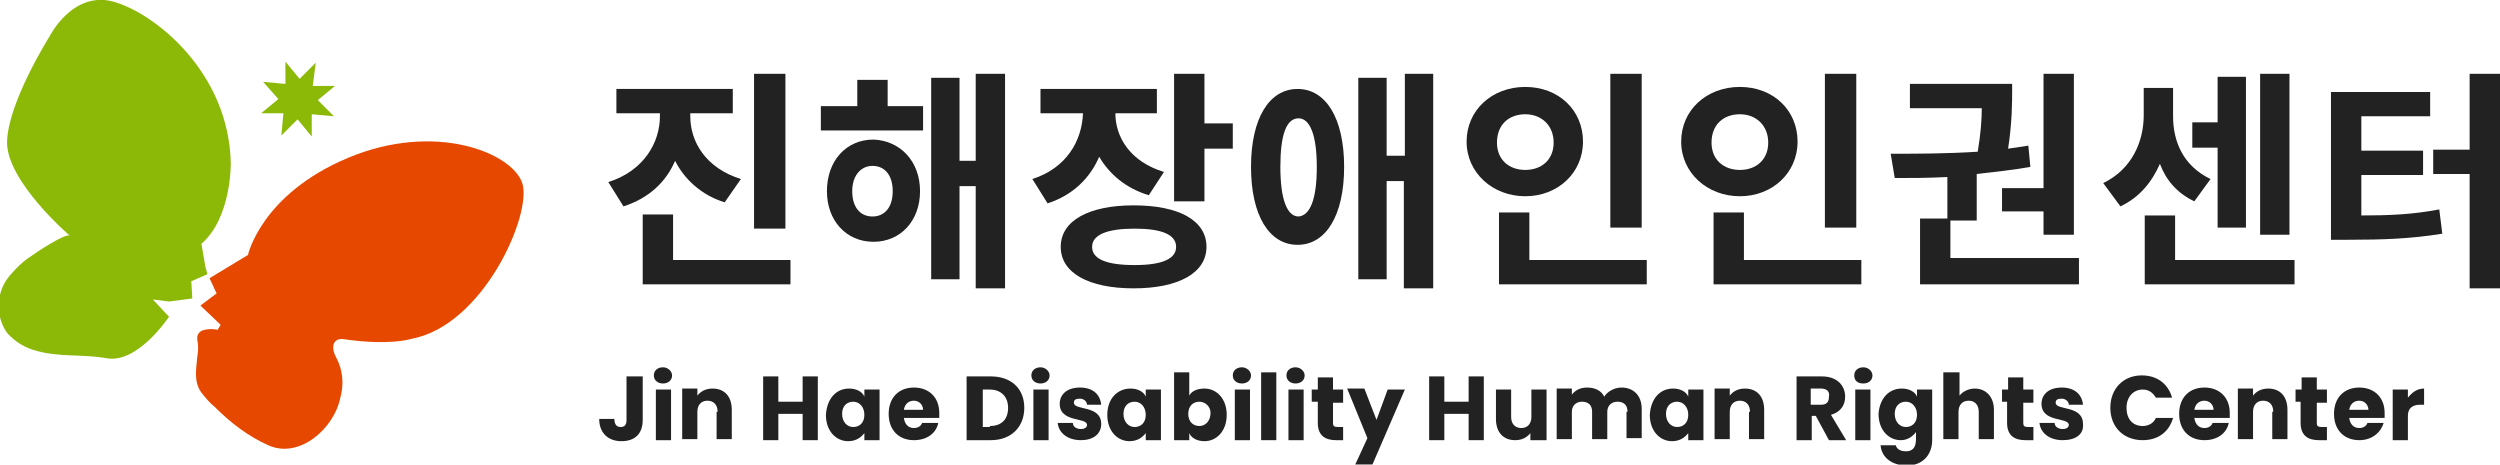 <?xml version="1.0" encoding="utf-8"?>
<!-- Generator: Adobe Illustrator 26.0.2, SVG Export Plug-In . SVG Version: 6.00 Build 0)  -->
<svg version="1.1" id="레이어_1" xmlns="http://www.w3.org/2000/svg" xmlns:xlink="http://www.w3.org/1999/xlink" x="0px"
	 y="0px" width="247px" height="45.9px" viewBox="0 0 247 45.9" style="enable-background:new 0 0 247 45.9;" xml:space="preserve">
<style type="text/css">
	.st0{fill:#E64800;}
	.st1{fill:#8CB808;}
	.st2{enable-background:new    ;}
	.st3{fill:#222222;}
</style>
<g id="logo-color" transform="translate(-221 -86.511)">
	<g id="그룹_1" transform="translate(221 87)">
		<path id="패스_1" class="st0" d="M24.5,24.7c0,0,1.3-6,9.9-9.6s16.2-0.5,17.2,2.5s-3.8,14.1-11,15.4c0,0-2.1,0.7-6.8,0
			c-1.1,0-1,1.1-0.6,1.8c0.7,1.3,0.8,2.7,0.4,4.1c-0.6,2.9-4,6-7.1,4.6c-2-0.9-3.7-2.2-5.3-3.8c-0.5-0.4-0.9-0.9-1.3-1.4
			c-0.8-1.1-0.5-2.4-0.4-3.6c0.1-0.5,0.1-1.1,0-1.6c-0.1-0.5,0.2-0.9,0.7-1c0.4-0.1,0.9-0.1,1.3,0l0.3-0.5l-2-1.9l1.6-1.2l-0.7-1.5
			L24.5,24.7z"/>
		<path id="패스_2" class="st1" d="M4.9,3.1c0,0,2.3-4.6,6.4-3.4s11.3,7,11.5,15.9c0,0,0.1,5.4-2.9,8l0.4,2.3l0.2,0.7l-1.6,0.7
			l0.1,1.7l-2.3,0.3l-1.6-0.2l1.6,1.7c0,0-3.1,4.7-6.2,4.1c-2.2-0.4-4.6-0.1-6.8-0.7c-1.2-0.3-2.2-0.9-3-1.8
			c-1.2-1.7-1.1-4.1,0.3-5.7c0.6-0.7,1.3-1.4,2.1-1.9c0.4-0.3,3.4-2.3,3.8-2c0,0-6.3-5.4-6.2-9.3S4.9,3.1,4.9,3.1z"/>
		<path id="패스_3" class="st1" d="M30.8,13l-1.4-1.7l-1.6,1.6l0.2-2.2l-2.2,0l1.7-1.4L26,7.6l2.2,0.2l0-2.2l1.4,1.7l1.6-1.6
			L30.9,8l2.2,0l-1.7,1.4L33,11l-2.2-0.2L30.8,13z"/>
	</g>
	<g class="st2">
		<path class="st3" d="M292.6,106.5c-2.3-0.7-4-2.3-4.9-4.1c-0.9,2.1-2.6,3.7-5.1,4.5l-1.5-2.4c3.5-1.1,5.1-3.9,5.1-6.5v-0.3h-4.3
			v-2.4h11.5v2.4h-4.2V98c0,2.5,1.5,5.1,5,6.2L292.6,106.5z M299.1,112.2v2.4h-14.6v-6.9h3v4.5H299.1z M298.6,109.1h-3.1V93.8h3.1
			V109.1z"/>
		<path class="st3" d="M308.7,97h3.5v2.4h-10.1V97h3.6v-2.6h3V97z M311.9,105.4c0,2.9-1.9,5-4.6,5c-2.7,0-4.6-2.1-4.6-5
			c0-3,1.9-5.1,4.6-5.1C309.9,100.4,311.9,102.4,311.9,105.4z M309.2,105.4c0-1.6-0.8-2.5-2-2.5c-1.1,0-2,0.9-2,2.5
			c0,1.6,0.8,2.5,2,2.5C308.4,107.9,309.2,107,309.2,105.4z M320.3,93.8V115h-2.9v-10.1h-1.6v9.2H313V94.2h2.8v8.2h1.6v-8.6H320.3z"
			/>
		<path class="st3" d="M334.5,105.8c-2.3-0.7-3.9-2.1-4.9-3.8c-0.9,2.1-2.6,3.8-5.1,4.6l-1.5-2.4c3.4-1.1,4.9-3.8,5-6.5h-4.2v-2.4
			h11.5v2.4h-4.1c0,2.4,1.5,4.8,4.8,5.8L334.5,105.8z M340.2,110.9c0,2.6-2.8,4.1-7.2,4.1c-4.4,0-7.2-1.5-7.2-4.1
			c0-2.6,2.8-4.1,7.2-4.1C337.5,106.8,340.2,108.3,340.2,110.9z M337.2,110.9c0-1.2-1.4-1.8-4.1-1.8c-2.7,0-4.2,0.6-4.2,1.8
			c0,1.2,1.4,1.8,4.2,1.8C335.8,112.7,337.2,112.1,337.2,110.9z M342.8,98.7v2.5H340v5.2h-3V93.8h3v4.9H342.8z"/>
		<path class="st3" d="M353.8,103c0,4.8-1.8,7.7-4.6,7.7c-2.8,0-4.6-2.9-4.6-7.7c0-4.8,1.8-7.7,4.6-7.7
			C352,95.3,353.8,98.2,353.8,103z M351.1,103c0-3.2-0.7-4.8-1.8-4.8c-1.2,0-1.8,1.6-1.8,4.8c0,3.3,0.7,4.9,1.8,4.9
			C350.4,107.8,351.1,106.3,351.1,103z M362.6,93.8V115h-2.9v-10.6H358v9.7h-2.8V94.2h2.8v7.7h1.8v-8.1H362.6z"/>
		<path class="st3" d="M371.7,105.9c-3.2,0-5.8-2.3-5.8-5.4c0-3.1,2.5-5.4,5.8-5.4s5.7,2.3,5.7,5.4
			C377.4,103.6,374.9,105.9,371.7,105.9z M371.7,103.3c1.6,0,2.8-1,2.8-2.7c0-1.7-1.2-2.8-2.8-2.8c-1.6,0-2.8,1-2.8,2.8
			C368.9,102.3,370.1,103.3,371.7,103.3z M383.7,112.2v2.4h-14.6v-7.1h3v4.7H383.7z M383.2,109h-3.1V93.8h3.1V109z"/>
		<path class="st3" d="M392.9,105.9c-3.2,0-5.8-2.3-5.8-5.4c0-3.1,2.5-5.4,5.8-5.4s5.7,2.3,5.7,5.4
			C398.6,103.6,396.1,105.9,392.9,105.9z M392.9,103.3c1.6,0,2.8-1,2.8-2.7c0-1.7-1.2-2.8-2.8-2.8c-1.6,0-2.8,1-2.8,2.8
			C390.1,102.3,391.3,103.3,392.9,103.3z M404.9,112.2v2.4h-14.6v-7.1h3v4.7H404.9z M404.4,109h-3.1V93.8h3.1V109z"/>
		<path class="st3" d="M426.4,112.2v2.4h-15.7v-6.5h2.7v-4.1c-1.9,0.1-3.6,0.1-5.2,0.1l-0.4-2.4c2.5,0,5.5,0,8.6-0.2
			c0.3-1.8,0.4-3.2,0.4-4.3h-7.1v-2.4h10.1v0.7c0,1.1,0,3.1-0.4,5.7c0.7-0.1,1.3-0.2,2-0.3l0.2,2.1c-1.7,0.3-3.5,0.5-5.3,0.7v4.6
			h-2.6v3.7H426.4z M422.9,105.1V93.8h3v15.9h-3v-2.3h-4.1v-2.3H422.9z"/>
		<path class="st3" d="M437.8,106.4c-1.7-0.8-2.8-2.1-3.4-3.7c-0.8,1.8-2,3.3-3.9,4.2l-1.7-2.3c2.9-1.4,4-4.2,4-6.7v-2.7h2.9V98
			c0,2.5,1,4.9,3.7,6.2L437.8,106.4z M447.7,112.2v2.4h-14.8v-6.8h3v4.4H447.7z M440.1,101.1h-2.5v-2.5h2.5v-4.5h2.8V109h-2.8V101.1
			z M447.2,109.7h-2.9V93.8h2.9V109.7z"/>
		<path class="st3" d="M454.2,107.8c2.9,0,5.2-0.1,7.8-0.6l0.3,2.4c-3.1,0.5-5.8,0.6-9.3,0.6h-1.7V95.6h9.8V98h-6.8v3.4h6.1v2.4
			h-6.1V107.8z M468,93.8V115h-3v-11.3h-3.6v-2.4h3.6v-7.5H468z"/>
	</g>
	<g class="st2">
		<path class="st3" d="M283,123.7h1.5v4.3c0,1.4-0.8,2.1-2.1,2.1c-1.3,0-2.2-0.8-2.2-2.2h1.5c0,0.5,0.2,0.8,0.6,0.8
			c0.4,0,0.6-0.2,0.6-0.7V123.7z"/>
		<path class="st3" d="M285.6,123.6c0-0.5,0.4-0.8,0.9-0.8c0.5,0,0.9,0.4,0.9,0.8c0,0.5-0.4,0.8-0.9,0.8
			C286,124.4,285.6,124.1,285.6,123.6z M285.8,125h1.5v5h-1.5V125z"/>
		<path class="st3" d="M291.9,127.2c0-0.7-0.4-1.1-1-1.1c-0.6,0-1,0.4-1,1.1v2.7h-1.5v-5h1.5v0.7c0.3-0.4,0.8-0.7,1.5-0.7
			c1.2,0,1.9,0.8,1.9,2.1v2.9h-1.5V127.2z"/>
		<path class="st3" d="M300.3,127.4h-2.4v2.6h-1.5v-6.3h1.5v2.5h2.4v-2.5h1.5v6.3h-1.5V127.4z"/>
		<path class="st3" d="M304.9,124.9c0.7,0,1.3,0.3,1.5,0.8V125h1.5v5h-1.5v-0.7c-0.3,0.4-0.8,0.8-1.6,0.8c-1.2,0-2.2-1-2.2-2.6
			C302.7,125.9,303.6,124.9,304.9,124.9z M305.3,126.2c-0.6,0-1.1,0.4-1.1,1.2c0,0.8,0.5,1.3,1.1,1.3c0.6,0,1.1-0.4,1.1-1.2
			C306.4,126.7,305.9,126.2,305.3,126.2z"/>
		<path class="st3" d="M311.3,130c-1.5,0-2.5-1-2.5-2.6c0-1.6,1-2.6,2.5-2.6c1.5,0,2.5,1,2.5,2.5c0,0.1,0,0.3,0,0.5h-3.5
			c0.1,0.7,0.5,1,1,1c0.4,0,0.7-0.2,0.8-0.5h1.6C313.5,129.3,312.6,130,311.3,130z M310.3,127h1.9c0-0.5-0.4-0.9-0.9-0.9
			C310.8,126.1,310.4,126.4,310.3,127z"/>
		<path class="st3" d="M322.2,126.8c0,1.9-1.3,3.2-3.3,3.2h-2.4v-6.3h2.4C320.9,123.7,322.2,124.9,322.2,126.8z M318.8,128.6
			c1.2,0,1.8-0.7,1.8-1.8s-0.7-1.8-1.8-1.8h-0.7v3.7H318.8z"/>
		<path class="st3" d="M322.9,123.6c0-0.5,0.4-0.8,0.9-0.8c0.5,0,0.9,0.4,0.9,0.8c0,0.5-0.4,0.8-0.9,0.8
			C323.3,124.4,322.9,124.1,322.9,123.6z M323.1,125h1.5v5h-1.5V125z"/>
		<path class="st3" d="M327.8,130c-1.3,0-2.2-0.7-2.3-1.7h1.5c0,0.4,0.4,0.6,0.8,0.6c0.4,0,0.6-0.2,0.6-0.4c0-0.8-2.7-0.2-2.7-2.1
			c0-0.9,0.7-1.6,2-1.6c1.3,0,2,0.7,2.1,1.7h-1.4c0-0.3-0.3-0.6-0.7-0.6c-0.4,0-0.6,0.1-0.6,0.4c0,0.8,2.7,0.2,2.7,2.1
			C329.8,129.4,329,130,327.8,130z"/>
		<path class="st3" d="M332.7,124.9c0.7,0,1.3,0.3,1.5,0.8V125h1.5v5h-1.5v-0.7c-0.3,0.4-0.8,0.8-1.6,0.8c-1.2,0-2.2-1-2.2-2.6
			C330.4,125.9,331.4,124.9,332.7,124.9z M333.1,126.2c-0.6,0-1.1,0.4-1.1,1.2c0,0.8,0.5,1.3,1.1,1.3c0.6,0,1.1-0.4,1.1-1.2
			C334.2,126.7,333.7,126.2,333.1,126.2z"/>
		<path class="st3" d="M340,124.9c1.2,0,2.2,1,2.2,2.6c0,1.6-1,2.6-2.2,2.6c-0.7,0-1.3-0.3-1.5-0.8v0.7h-1.5v-6.7h1.5v2.3
			C338.7,125.2,339.2,124.9,340,124.9z M339.5,126.2c-0.6,0-1.1,0.4-1.1,1.2c0,0.8,0.5,1.2,1.1,1.2c0.6,0,1.1-0.5,1.1-1.3
			C340.6,126.7,340.1,126.2,339.5,126.2z"/>
		<path class="st3" d="M342.8,123.6c0-0.5,0.4-0.8,0.9-0.8c0.5,0,0.9,0.4,0.9,0.8c0,0.5-0.4,0.8-0.9,0.8
			C343.2,124.4,342.8,124.1,342.8,123.6z M343,125h1.5v5H343V125z"/>
		<path class="st3" d="M345.6,123.3h1.5v6.7h-1.5V123.3z"/>
		<path class="st3" d="M348.1,123.6c0-0.5,0.4-0.8,0.9-0.8c0.5,0,0.9,0.4,0.9,0.8c0,0.5-0.4,0.8-0.9,0.8
			C348.5,124.4,348.1,124.1,348.1,123.6z M348.3,125h1.5v5h-1.5V125z"/>
		<path class="st3" d="M351.2,126.2h-0.6V125h0.6v-1.2h1.5v1.2h1v1.3h-1v2c0,0.3,0.1,0.4,0.5,0.4h0.5v1.3H353c-1,0-1.8-0.4-1.8-1.7
			V126.2z"/>
		<path class="st3" d="M358.1,125h1.7l-3.2,7.4h-1.7l1.2-2.6l-2-4.9h1.7l1.2,3.1L358.1,125z"/>
		<path class="st3" d="M366.1,127.4h-2.4v2.6h-1.5v-6.3h1.5v2.5h2.4v-2.5h1.5v6.3h-1.5V127.4z"/>
		<path class="st3" d="M373.7,130h-1.5v-0.7c-0.3,0.4-0.8,0.7-1.5,0.7c-1.2,0-1.9-0.8-1.9-2.1V125h1.5v2.7c0,0.7,0.4,1.1,1,1.1
			c0.6,0,1-0.4,1-1.1V125h1.5V130z"/>
		<path class="st3" d="M381.8,127.2c0-0.7-0.4-1-1-1c-0.6,0-1,0.4-1,1v2.7h-1.5v-2.7c0-0.7-0.4-1-1-1c-0.6,0-1,0.4-1,1v2.7h-1.5v-5
			h1.5v0.6c0.3-0.4,0.8-0.7,1.5-0.7c0.8,0,1.4,0.3,1.7,0.9c0.3-0.5,1-0.9,1.7-0.9c1.2,0,2,0.8,2,2.1v2.9h-1.5V127.2z"/>
		<path class="st3" d="M386.3,124.9c0.7,0,1.3,0.3,1.5,0.8V125h1.5v5h-1.5v-0.7c-0.3,0.4-0.8,0.8-1.6,0.8c-1.2,0-2.2-1-2.2-2.6
			C384.1,125.9,385,124.9,386.3,124.9z M386.7,126.2c-0.6,0-1.1,0.4-1.1,1.2c0,0.8,0.5,1.3,1.1,1.3c0.6,0,1.1-0.4,1.1-1.2
			C387.8,126.7,387.3,126.2,386.7,126.2z"/>
		<path class="st3" d="M393.9,127.2c0-0.7-0.4-1.1-1-1.1c-0.6,0-1,0.4-1,1.1v2.7h-1.5v-5h1.5v0.7c0.3-0.4,0.8-0.7,1.5-0.7
			c1.2,0,1.9,0.8,1.9,2.1v2.9h-1.5V127.2z"/>
		<path class="st3" d="M401,123.7c1.5,0,2.3,0.9,2.3,2c0,0.8-0.4,1.5-1.4,1.8l1.5,2.5h-1.7l-1.3-2.4H400v2.4h-1.5v-6.3H401z
			 M400.9,124.9h-1v1.6h1c0.6,0,0.8-0.3,0.8-0.8C401.8,125.2,401.5,124.9,400.9,124.9z"/>
		<path class="st3" d="M404.2,123.6c0-0.5,0.4-0.8,0.9-0.8c0.5,0,0.9,0.4,0.9,0.8c0,0.5-0.4,0.8-0.9,0.8
			C404.5,124.4,404.2,124.1,404.2,123.6z M404.3,125h1.5v5h-1.5V125z"/>
		<path class="st3" d="M408.9,124.9c0.7,0,1.3,0.3,1.5,0.8V125h1.5v5c0,1.3-0.8,2.5-2.5,2.5c-1.5,0-2.5-0.8-2.6-2h1.5
			c0.1,0.4,0.5,0.6,1,0.6c0.6,0,1-0.3,1-1.2v-0.7c-0.3,0.4-0.8,0.8-1.5,0.8c-1.2,0-2.2-1-2.2-2.6
			C406.7,125.9,407.6,124.9,408.9,124.9z M409.3,126.2c-0.6,0-1.1,0.4-1.1,1.2c0,0.8,0.5,1.3,1.1,1.3c0.6,0,1.1-0.4,1.1-1.2
			C410.4,126.7,409.9,126.2,409.3,126.2z"/>
		<path class="st3" d="M413.1,123.3h1.5v2.3c0.3-0.4,0.9-0.7,1.5-0.7c1.1,0,1.9,0.8,1.9,2.1v2.9h-1.5v-2.7c0-0.7-0.4-1.1-1-1.1
			c-0.6,0-1,0.4-1,1.1v2.7h-1.5V123.3z"/>
		<path class="st3" d="M419.4,126.2h-0.6V125h0.6v-1.2h1.5v1.2h1v1.3h-1v2c0,0.3,0.1,0.4,0.5,0.4h0.5v1.3h-0.8c-1,0-1.8-0.4-1.8-1.7
			V126.2z"/>
		<path class="st3" d="M424.8,130c-1.3,0-2.2-0.7-2.3-1.7h1.5c0,0.4,0.4,0.6,0.8,0.6c0.4,0,0.6-0.2,0.6-0.4c0-0.8-2.7-0.2-2.7-2.1
			c0-0.9,0.7-1.6,2-1.6c1.3,0,2,0.7,2.1,1.7h-1.4c0-0.3-0.3-0.6-0.7-0.6c-0.4,0-0.6,0.1-0.6,0.4c0,0.8,2.7,0.2,2.7,2.1
			C426.9,129.4,426.1,130,424.8,130z"/>
		<path class="st3" d="M432.6,123.6c1.5,0,2.6,0.8,3,2.2H434c-0.3-0.5-0.7-0.8-1.3-0.8c-0.9,0-1.6,0.7-1.6,1.8s0.6,1.8,1.6,1.8
			c0.6,0,1.1-0.3,1.3-0.8h1.7c-0.4,1.4-1.5,2.2-3,2.2c-1.9,0-3.2-1.3-3.2-3.2C429.5,124.9,430.8,123.6,432.6,123.6z"/>
		<path class="st3" d="M438.8,130c-1.5,0-2.5-1-2.5-2.6c0-1.6,1-2.6,2.5-2.6c1.5,0,2.5,1,2.5,2.5c0,0.1,0,0.3,0,0.5h-3.5
			c0.1,0.7,0.5,1,1,1c0.4,0,0.7-0.2,0.8-0.5h1.6C441,129.3,440.1,130,438.8,130z M437.8,127h1.9c0-0.5-0.4-0.9-0.9-0.9
			C438.3,126.1,437.9,126.4,437.8,127z"/>
		<path class="st3" d="M445.6,127.2c0-0.7-0.4-1.1-1-1.1c-0.6,0-1,0.4-1,1.1v2.7h-1.5v-5h1.5v0.7c0.3-0.4,0.8-0.7,1.5-0.7
			c1.2,0,1.9,0.8,1.9,2.1v2.9h-1.5V127.2z"/>
		<path class="st3" d="M448.4,126.2h-0.6V125h0.6v-1.2h1.5v1.2h1v1.3h-1v2c0,0.3,0.1,0.4,0.5,0.4h0.5v1.3h-0.8c-1,0-1.8-0.4-1.8-1.7
			V126.2z"/>
		<path class="st3" d="M454.1,130c-1.5,0-2.5-1-2.5-2.6c0-1.6,1-2.6,2.5-2.6c1.5,0,2.5,1,2.5,2.5c0,0.1,0,0.3,0,0.5h-3.5
			c0.1,0.7,0.5,1,1,1c0.4,0,0.7-0.2,0.8-0.5h1.6C456.2,129.3,455.3,130,454.1,130z M453.1,127h1.9c0-0.5-0.4-0.9-0.9-0.9
			C453.6,126.1,453.2,126.4,453.1,127z"/>
		<path class="st3" d="M458.9,130h-1.5v-5h1.5v0.8c0.4-0.5,0.9-0.9,1.6-0.9v1.6h-0.4c-0.7,0-1.2,0.3-1.2,1.1V130z"/>
	</g>
</g>
</svg>
